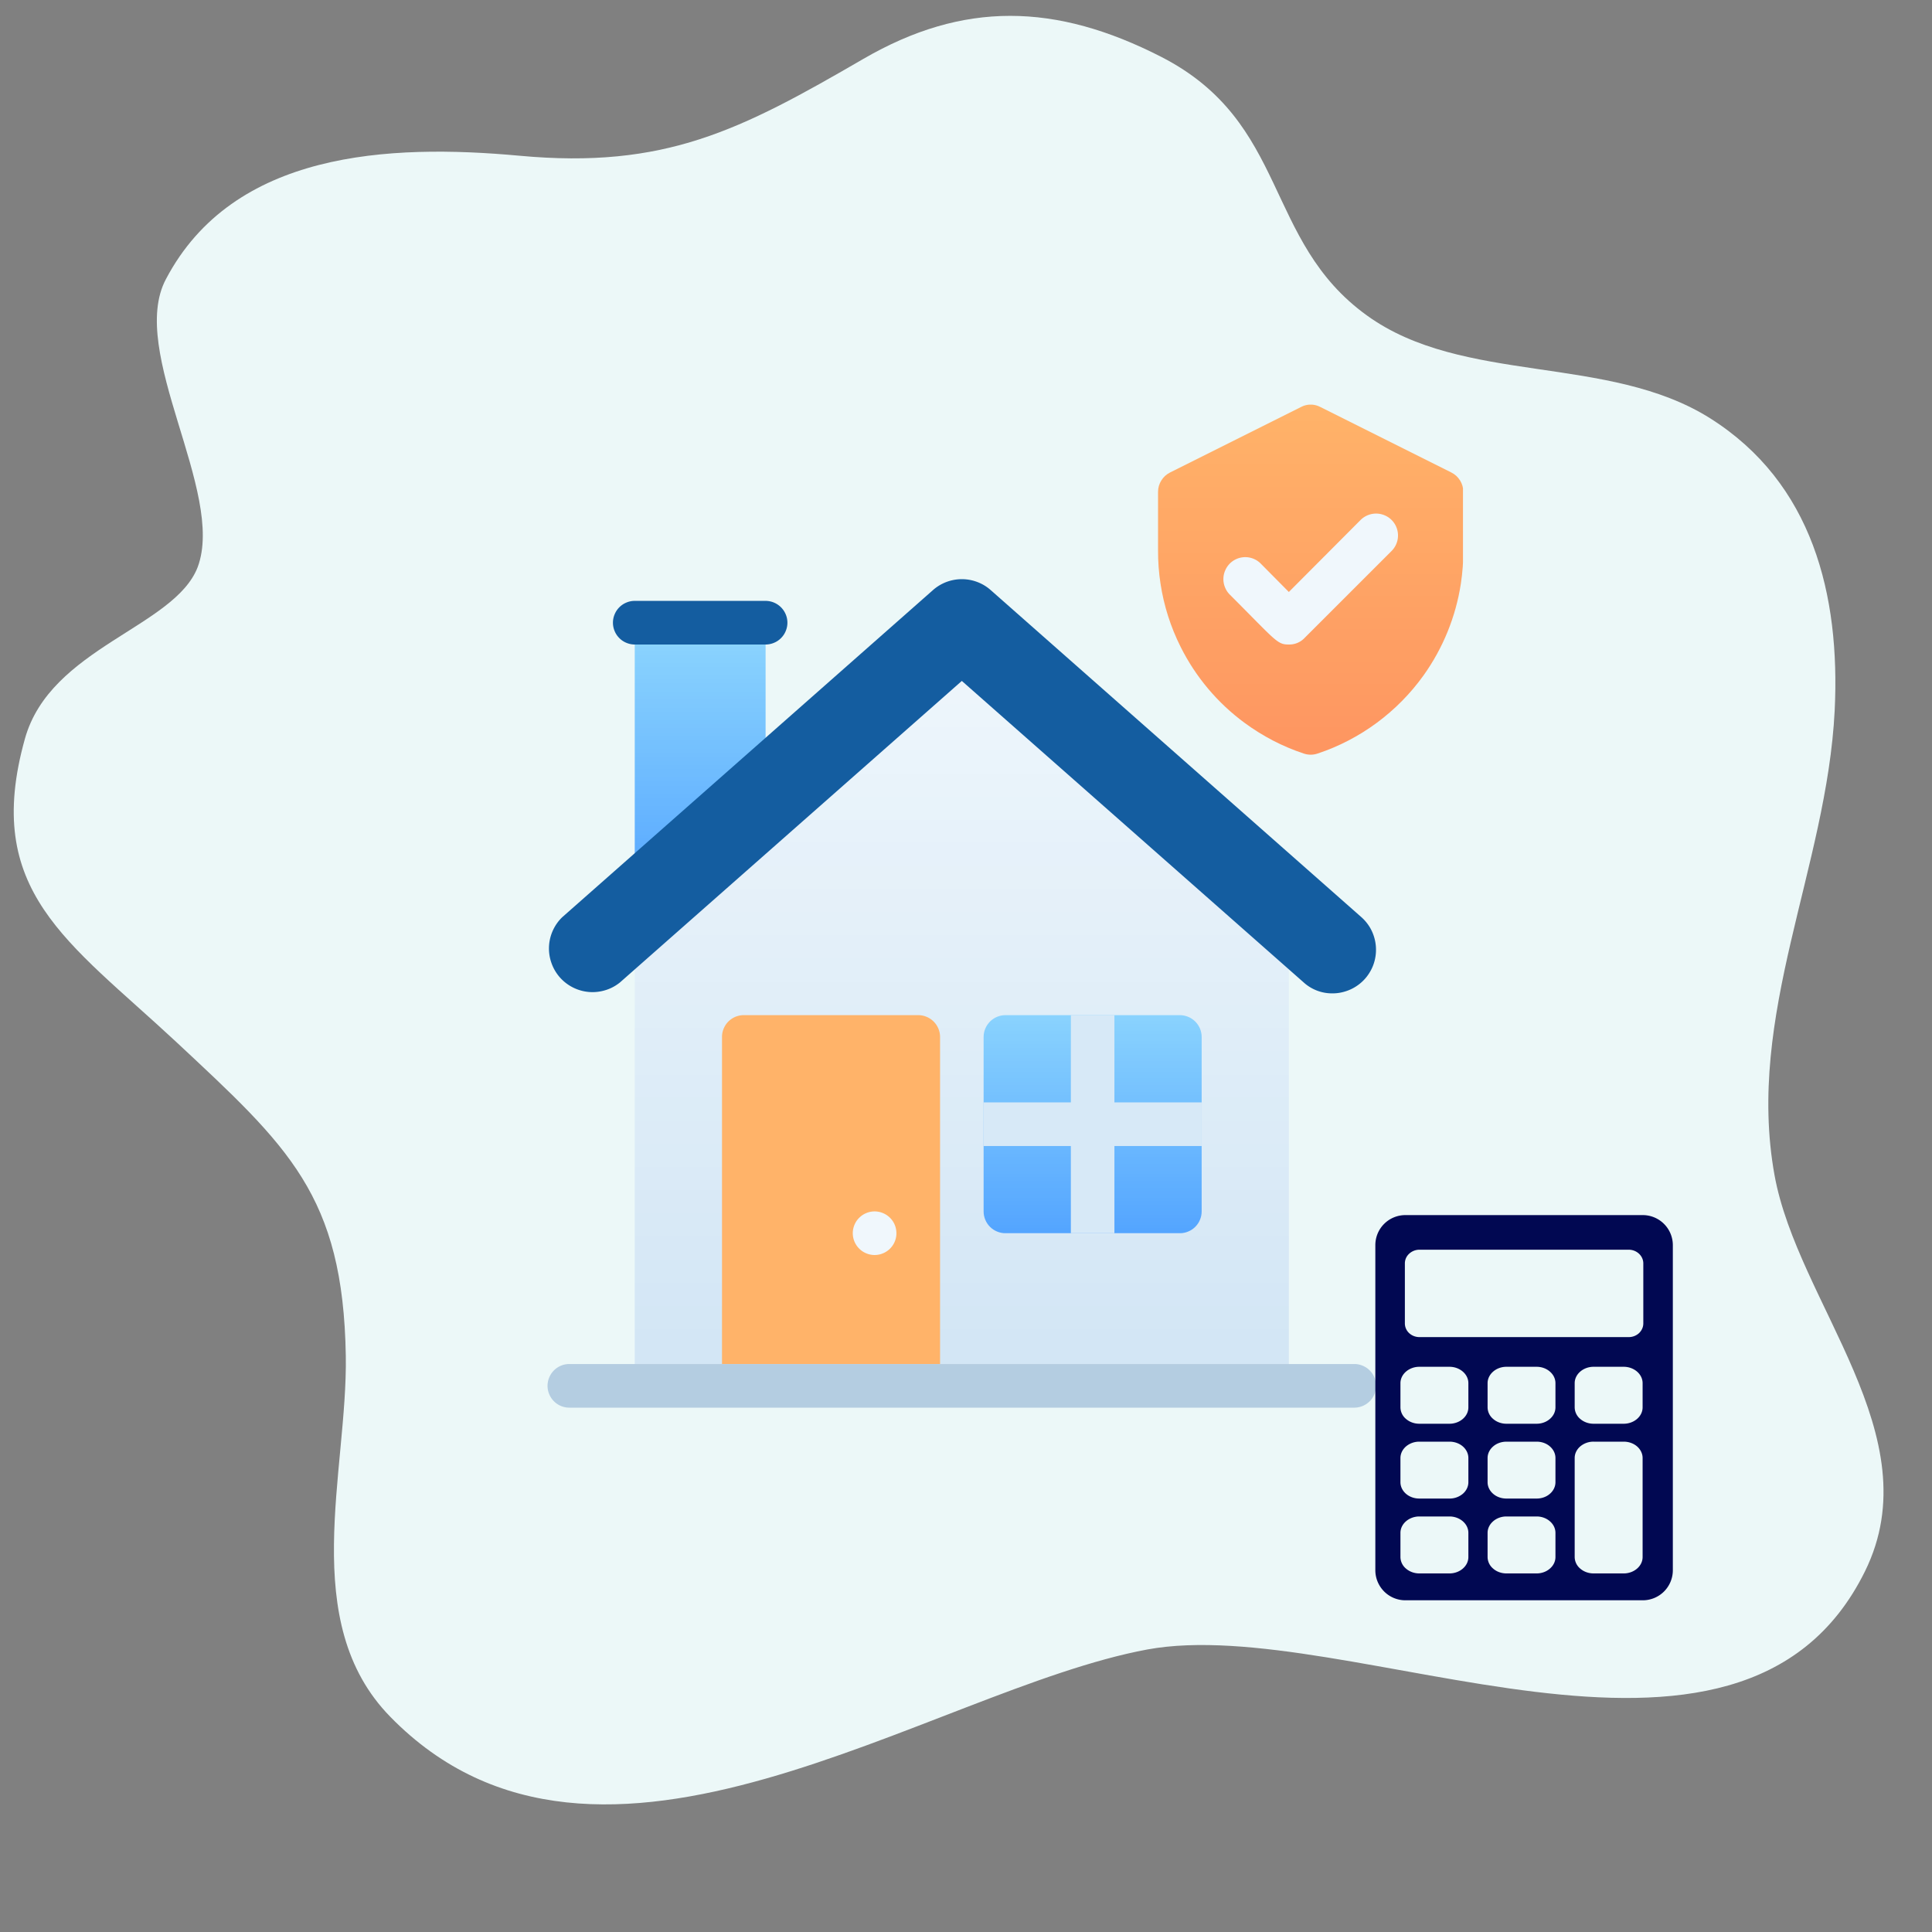 <svg xmlns="http://www.w3.org/2000/svg" width="200" viewBox="0 0 150 150" height="200" version="1.0"><rect x="0" y="0" width="150" height="150" fill="#808080" stroke="none"/><defs><clipPath id="a"><path d="M49.281 50.04h10.16v20.312h-10.16Zm0 0"/></clipPath><clipPath id="n"><path d="M106.781 94.336H130v30h-23.219Zm0 0"/></clipPath><clipPath id="c"><path d="M49 48h52v58H49Zm0 0"/></clipPath><clipPath id="d"><path d="M100.066 70.352v35.55H49.281v-35.55l25.395-22.004Zm0 0"/></clipPath><clipPath id="m"><path d="M42.336 105H107v4.418H42.336Zm0 0"/></clipPath><clipPath id="f"><path d="M76 78h18v18H76Zm0 0"/></clipPath><clipPath id="g"><path d="M76.367 94.055V80.512c0-.227.043-.442.13-.649.085-.207.21-.39.366-.55.16-.157.344-.282.551-.368a1.67 1.67 0 0 1 .648-.129h13.543a1.701 1.701 0 0 1 1.563 1.047c.086.207.129.422.129.649v13.543c0 .222-.043.437-.129.644-.086.211-.207.39-.367.551-.16.16-.34.281-.551.367a1.665 1.665 0 0 1-.645.13H78.062a1.67 1.67 0 0 1-.648-.13 1.68 1.68 0 0 1-.918-.918 1.665 1.665 0 0 1-.129-.644Zm0 0"/></clipPath><clipPath id="k"><path d="M113.61 38.188v4.539c.007.867-.06 1.726-.188 2.582a16.593 16.593 0 0 1-2.906 7.14 16.487 16.487 0 0 1-1.672 1.98 16.56 16.56 0 0 1-4.156 3.066c-.77.4-1.563.735-2.387 1.009-.36.121-.719.121-1.082 0a16.61 16.61 0 0 1-2.387-1.008 17.08 17.08 0 0 1-2.2-1.371 16.454 16.454 0 0 1-4.965-5.895 16.433 16.433 0 0 1-1.566-4.922 16.311 16.311 0 0 1-.19-2.581v-4.54c0-.316.085-.613.253-.882.168-.27.395-.48.68-.621L101 31.605a1.597 1.597 0 0 1 1.523 0l10.157 5.079c.285.14.511.351.68.62.167.27.25.567.25.883Zm0 0"/></clipPath><clipPath id="i"><path d="M42.336 44H107v34H42.336Zm0 0"/></clipPath><clipPath id="j"><path d="M89 31.418h24.586V59H89Zm0 0"/></clipPath><linearGradient x1="10" gradientTransform="translate(37.433 29.725) scale(1.693)" y1="24" x2="10" gradientUnits="userSpaceOnUse" y2="12" id="b"><stop stop-color="#54A5FF" offset="0"/><stop stop-color="#54A5FF" offset=".016"/><stop stop-color="#55A6FF" offset=".031"/><stop stop-color="#56A7FF" offset=".047"/><stop stop-color="#57A7FF" offset=".063"/><stop stop-color="#58A8FF" offset=".078"/><stop stop-color="#59A9FF" offset=".094"/><stop stop-color="#59AAFF" offset=".109"/><stop stop-color="#5AAAFF" offset=".125"/><stop stop-color="#5BABFF" offset=".141"/><stop stop-color="#5CACFF" offset=".156"/><stop stop-color="#5DADFF" offset=".172"/><stop stop-color="#5EADFF" offset=".188"/><stop stop-color="#5EAEFF" offset=".203"/><stop stop-color="#5FAFFF" offset=".219"/><stop stop-color="#60AFFF" offset=".234"/><stop stop-color="#61B0FF" offset=".25"/><stop stop-color="#62B1FF" offset=".266"/><stop stop-color="#63B2FF" offset=".281"/><stop stop-color="#64B2FF" offset=".297"/><stop stop-color="#64B3FF" offset=".313"/><stop stop-color="#65B4FF" offset=".328"/><stop stop-color="#66B4FF" offset=".344"/><stop stop-color="#67B5FF" offset=".359"/><stop stop-color="#68B6FF" offset=".375"/><stop stop-color="#69B7FF" offset=".391"/><stop stop-color="#69B7FF" offset=".406"/><stop stop-color="#6AB8FF" offset=".422"/><stop stop-color="#6BB9FF" offset=".438"/><stop stop-color="#6CB9FF" offset=".453"/><stop stop-color="#6DBAFF" offset=".469"/><stop stop-color="#6EBBFF" offset=".484"/><stop stop-color="#6FBCFE" offset=".5"/><stop stop-color="#6FBCFE" offset=".516"/><stop stop-color="#70BDFE" offset=".531"/><stop stop-color="#71BEFE" offset=".547"/><stop stop-color="#72BEFE" offset=".563"/><stop stop-color="#73BFFE" offset=".578"/><stop stop-color="#74C0FE" offset=".594"/><stop stop-color="#74C1FE" offset=".609"/><stop stop-color="#75C1FE" offset=".625"/><stop stop-color="#76C2FE" offset=".641"/><stop stop-color="#77C3FE" offset=".656"/><stop stop-color="#78C3FE" offset=".672"/><stop stop-color="#79C4FE" offset=".688"/><stop stop-color="#79C5FE" offset=".703"/><stop stop-color="#7AC6FE" offset=".719"/><stop stop-color="#7BC6FE" offset=".734"/><stop stop-color="#7CC7FE" offset=".75"/><stop stop-color="#7DC8FE" offset=".766"/><stop stop-color="#7EC8FE" offset=".781"/><stop stop-color="#7FC9FE" offset=".797"/><stop stop-color="#7FCAFE" offset=".813"/><stop stop-color="#80CBFE" offset=".828"/><stop stop-color="#81CBFE" offset=".844"/><stop stop-color="#82CCFE" offset=".859"/><stop stop-color="#83CDFE" offset=".875"/><stop stop-color="#84CEFE" offset=".891"/><stop stop-color="#84CEFE" offset=".906"/><stop stop-color="#85CFFE" offset=".922"/><stop stop-color="#86D0FE" offset=".938"/><stop stop-color="#87D0FE" offset=".953"/><stop stop-color="#88D1FE" offset=".969"/><stop stop-color="#89D2FE" offset=".984"/><stop stop-color="#8AD3FE" offset="1"/></linearGradient><linearGradient x1="38" gradientTransform="translate(37.433 29.725) scale(1.693)" y1="17.072" x2="38" gradientUnits="userSpaceOnUse" y2="1" id="l"><stop stop-color="#FE9661" offset="0"/><stop stop-color="#FE9661" offset=".031"/><stop stop-color="#FE9761" offset=".063"/><stop stop-color="#FE9862" offset=".094"/><stop stop-color="#FE9962" offset=".125"/><stop stop-color="#FE9A62" offset=".156"/><stop stop-color="#FE9B62" offset=".188"/><stop stop-color="#FE9C63" offset=".219"/><stop stop-color="#FE9D63" offset=".25"/><stop stop-color="#FE9E63" offset=".281"/><stop stop-color="#FE9E63" offset=".313"/><stop stop-color="#FE9F64" offset=".344"/><stop stop-color="#FEA064" offset=".375"/><stop stop-color="#FEA164" offset=".406"/><stop stop-color="#FEA264" offset=".438"/><stop stop-color="#FEA365" offset=".469"/><stop stop-color="#FEA465" offset=".5"/><stop stop-color="#FFA565" offset=".531"/><stop stop-color="#FFA665" offset=".563"/><stop stop-color="#FFA766" offset=".594"/><stop stop-color="#FFA866" offset=".625"/><stop stop-color="#FFA966" offset=".656"/><stop stop-color="#FFA966" offset=".688"/><stop stop-color="#FFAA67" offset=".719"/><stop stop-color="#FFAB67" offset=".75"/><stop stop-color="#FFAC67" offset=".781"/><stop stop-color="#FFAD67" offset=".813"/><stop stop-color="#FFAE68" offset=".844"/><stop stop-color="#FFAF68" offset=".875"/><stop stop-color="#FFB068" offset=".906"/><stop stop-color="#FFB168" offset=".938"/><stop stop-color="#FFB269" offset=".969"/><stop stop-color="#FFB369" offset="1"/></linearGradient><linearGradient x1="22" gradientTransform="translate(37.433 29.725) scale(1.693)" y1="45" x2="22" gradientUnits="userSpaceOnUse" y2="11" id="e"><stop stop-color="#D3E6F5" offset="0"/><stop stop-color="#D3E6F5" offset=".031"/><stop stop-color="#D4E7F5" offset=".063"/><stop stop-color="#D5E7F6" offset=".094"/><stop stop-color="#D6E8F6" offset=".125"/><stop stop-color="#D7E8F6" offset=".156"/><stop stop-color="#D8E9F6" offset=".188"/><stop stop-color="#D9E9F6" offset=".219"/><stop stop-color="#DAEAF7" offset=".25"/><stop stop-color="#DBEBF7" offset=".281"/><stop stop-color="#DCEBF7" offset=".313"/><stop stop-color="#DCECF7" offset=".344"/><stop stop-color="#DDECF8" offset=".375"/><stop stop-color="#DEEDF8" offset=".406"/><stop stop-color="#DFEDF8" offset=".438"/><stop stop-color="#E0EEF8" offset=".469"/><stop stop-color="#E1EEF8" offset=".5"/><stop stop-color="#E2EFF9" offset=".531"/><stop stop-color="#E3EFF9" offset=".563"/><stop stop-color="#E4F0F9" offset=".594"/><stop stop-color="#E5F0F9" offset=".625"/><stop stop-color="#E6F1F9" offset=".656"/><stop stop-color="#E6F1FA" offset=".688"/><stop stop-color="#E7F2FA" offset=".719"/><stop stop-color="#E8F3FA" offset=".75"/><stop stop-color="#E9F3FA" offset=".781"/><stop stop-color="#EAF4FB" offset=".813"/><stop stop-color="#EBF4FB" offset=".844"/><stop stop-color="#ECF5FB" offset=".875"/><stop stop-color="#EDF5FB" offset=".906"/><stop stop-color="#EEF6FB" offset=".938"/><stop stop-color="#EFF6FC" offset=".969"/><stop stop-color="#EFF7FC" offset="1"/></linearGradient><linearGradient x1="-113" gradientTransform="rotate(-90 26.807 -122.353) scale(1.693)" y1="-38" x2="-103" gradientUnits="userSpaceOnUse" y2="-38" id="h"><stop stop-color="#54A5FF" offset="0"/><stop stop-color="#54A5FF" offset=".016"/><stop stop-color="#55A6FF" offset=".031"/><stop stop-color="#56A7FF" offset=".047"/><stop stop-color="#57A7FF" offset=".063"/><stop stop-color="#58A8FF" offset=".078"/><stop stop-color="#59A9FF" offset=".094"/><stop stop-color="#59AAFF" offset=".109"/><stop stop-color="#5AAAFF" offset=".125"/><stop stop-color="#5BABFF" offset=".141"/><stop stop-color="#5CACFF" offset=".156"/><stop stop-color="#5DADFF" offset=".172"/><stop stop-color="#5EADFF" offset=".188"/><stop stop-color="#5EAEFF" offset=".203"/><stop stop-color="#5FAFFF" offset=".219"/><stop stop-color="#60AFFF" offset=".234"/><stop stop-color="#61B0FF" offset=".25"/><stop stop-color="#62B1FF" offset=".266"/><stop stop-color="#63B2FF" offset=".281"/><stop stop-color="#64B2FF" offset=".297"/><stop stop-color="#64B3FF" offset=".313"/><stop stop-color="#65B4FF" offset=".328"/><stop stop-color="#66B4FF" offset=".344"/><stop stop-color="#67B5FF" offset=".359"/><stop stop-color="#68B6FF" offset=".375"/><stop stop-color="#69B7FF" offset=".391"/><stop stop-color="#69B7FF" offset=".406"/><stop stop-color="#6AB8FF" offset=".422"/><stop stop-color="#6BB9FF" offset=".438"/><stop stop-color="#6CB9FF" offset=".453"/><stop stop-color="#6DBAFF" offset=".469"/><stop stop-color="#6EBBFF" offset=".484"/><stop stop-color="#6FBCFE" offset=".5"/><stop stop-color="#6FBCFE" offset=".516"/><stop stop-color="#70BDFE" offset=".531"/><stop stop-color="#71BEFE" offset=".547"/><stop stop-color="#72BEFE" offset=".563"/><stop stop-color="#73BFFE" offset=".578"/><stop stop-color="#74C0FE" offset=".594"/><stop stop-color="#74C1FE" offset=".609"/><stop stop-color="#75C1FE" offset=".625"/><stop stop-color="#76C2FE" offset=".641"/><stop stop-color="#77C3FE" offset=".656"/><stop stop-color="#78C3FE" offset=".672"/><stop stop-color="#79C4FE" offset=".688"/><stop stop-color="#79C5FE" offset=".703"/><stop stop-color="#7AC6FE" offset=".719"/><stop stop-color="#7BC6FE" offset=".734"/><stop stop-color="#7CC7FE" offset=".75"/><stop stop-color="#7DC8FE" offset=".766"/><stop stop-color="#7EC8FE" offset=".781"/><stop stop-color="#7FC9FE" offset=".797"/><stop stop-color="#7FCAFE" offset=".813"/><stop stop-color="#80CBFE" offset=".828"/><stop stop-color="#81CBFE" offset=".844"/><stop stop-color="#82CCFE" offset=".859"/><stop stop-color="#83CDFE" offset=".875"/><stop stop-color="#84CEFE" offset=".891"/><stop stop-color="#84CEFE" offset=".906"/><stop stop-color="#85CFFE" offset=".922"/><stop stop-color="#86D0FE" offset=".938"/><stop stop-color="#87D0FE" offset=".953"/><stop stop-color="#88D1FE" offset=".969"/><stop stop-color="#89D2FE" offset=".984"/><stop stop-color="#8AD3FE" offset="1"/></linearGradient></defs><path fill="#ecf8f8" d="M12.883 21.672c5.226-9.93 17.304-10.512 27.437-9.582 11.325 1.047 17.16-1.973 26.715-7.52C74.79.07 81.961.215 90.18 4.426c9.93 5.11 7.898 14.258 15.941 20.062 7.461 5.403 18.727 2.992 26.656 7.989 7.953 5.023 10.102 13.703 9.668 22.675-.61 12.227-6.91 23.668-4.675 36.067 1.8 9.988 12.226 20.238 7.027 30.777-9.727 19.719-40.102 3.195-55.723 6.07-16.898 3.137-42.511 21.864-58.77 5.227-7.202-7.348-3.312-19.05-3.456-28.023-.203-12.485-4.473-16.258-13.184-24.391-8.39-7.809-15.039-11.7-11.73-23.52 1.976-7.086 11.617-8.652 13.414-13.328 2.18-5.836-5.457-16.726-2.465-22.36Zm0 0"/><g clip-path="url(#a)"><path fill="url(#b)" d="M49.281 50.04v20.312h10.16V50.039Zm0 0"/></g><g clip-path="url(#c)"><g clip-path="url(#d)"><path fill="url(#e)" d="M49.281 48.348v57.554h50.785V48.348Zm0 0"/></g></g><g clip-path="url(#f)"><g clip-path="url(#g)"><path fill="url(#h)" d="M76.367 95.746h16.93v-16.93h-16.93Zm0 0"/></g></g><path fill="#d7e9f7" d="M93.297 85.59h-6.774v-6.774h-3.382v6.774h-6.774v3.387h6.774v6.77h3.382v-6.77h6.774Zm0 0"/><g clip-path="url(#i)"><path fill="#145da0" d="M103.453 77.125a3.281 3.281 0 0 1-2.234-.848l-26.543-23.41-26.543 23.41c-.34.274-.719.477-1.137.602a3.369 3.369 0 0 1-2.516-.215 3.364 3.364 0 0 1-1.664-1.894 3.369 3.369 0 0 1 .105-2.52c.18-.398.427-.75.743-1.05l28.777-25.391a3.39 3.39 0 0 1 3.43-.625c.383.144.73.351 1.04.625l28.776 25.39c.258.227.477.489.657.781a3.412 3.412 0 0 1 .273 2.953c-.12.32-.289.618-.5.891-.21.27-.457.504-.742.7a3.308 3.308 0 0 1-.914.445 3.272 3.272 0 0 1-1.008.156Zm0 0"/></g><g clip-path="url(#j)"><g clip-path="url(#k)"><path fill="url(#l)" d="M89.906 31.418v27.207h23.68V31.418Zm0 0"/></g></g><path fill="#f0f7fc" d="M100.066 50.04c-.914 0-.964-.255-4.586-3.876a1.657 1.657 0 0 1-.367-.555 1.67 1.67 0 0 1-.129-.648c0-.227.043-.441.13-.648a1.692 1.692 0 0 1 2.77-.555l2.182 2.203 5.57-5.59a1.704 1.704 0 0 1 1.855-.367 1.68 1.68 0 0 1 .92.918 1.704 1.704 0 0 1-.368 1.855l-6.773 6.77a1.621 1.621 0 0 1-1.204.492Zm0 0"/><path fill="#ffb369" d="M57.746 78.816H71.29c.227 0 .441.043.648.13.208.085.391.21.551.367.157.16.282.343.367.55.086.207.13.422.13.649v25.39h-16.93v-25.39c0-.227.043-.442.129-.649a1.685 1.685 0 0 1 1.563-1.047Zm0 0"/><path fill="#f0f7fc" d="M69.598 95.746a1.685 1.685 0 0 1-1.047 1.563 1.67 1.67 0 0 1-1.293 0 1.641 1.641 0 0 1-.551-.368 1.685 1.685 0 0 1-.367-1.844c.086-.206.207-.39.367-.546.16-.16.34-.281.55-.367a1.67 1.67 0 0 1 1.293 0 1.685 1.685 0 0 1 1.047 1.563Zm0 0"/><g clip-path="url(#m)"><path fill="#b4cde1" d="M105.148 109.29H44.203a1.685 1.685 0 0 1-1.562-1.048 1.67 1.67 0 0 1 0-1.293 1.685 1.685 0 0 1 1.563-1.047h60.944c.223 0 .438.043.645.13a1.68 1.68 0 0 1 .918.918 1.67 1.67 0 0 1 0 1.292 1.68 1.68 0 0 1-.918.918 1.665 1.665 0 0 1-.645.13Zm0 0"/></g><path fill="#145da0" d="M59.441 50.04h-10.16c-.222 0-.437-.044-.644-.13a1.641 1.641 0 0 1-.551-.367c-.16-.16-.281-.34-.367-.55a1.67 1.67 0 0 1 0-1.293 1.68 1.68 0 0 1 .918-.919c.207-.086.422-.129.644-.129h10.16a1.701 1.701 0 0 1 1.563 1.047 1.67 1.67 0 0 1 0 1.293c-.086.211-.207.39-.367.551-.16.16-.34.281-.551.367a1.665 1.665 0 0 1-.645.13Zm0 0"/><g clip-path="url(#n)"><path fill="#010852" d="M129.879 121.91V96.672a2.337 2.337 0 0 0-2.336-2.332h-18.43a2.33 2.33 0 0 0-2.332 2.332v25.238c0 .645.262 1.227.684 1.653a2.33 2.33 0 0 0 1.648.683h18.43a2.34 2.34 0 0 0 1.652-.683 2.34 2.34 0 0 0 .684-1.653Zm-19.684-15.793h2.344c.402 0 .77.145 1.035.375.266.23.43.547.43.899v1.875c0 .351-.164.668-.43.898-.265.23-.633.375-1.035.375h-2.344c-.402 0-.77-.144-1.035-.375a1.187 1.187 0 0 1-.43-.898v-1.875c0-.352.165-.668.43-.899.266-.23.633-.375 1.035-.375Zm6.762 0h2.348c.402 0 .77.145 1.03.375.267.23.43.547.43.899v1.875c0 .351-.163.668-.43.898-.26.23-.628.375-1.03.375h-2.348c-.402 0-.77-.144-1.031-.375a1.187 1.187 0 0 1-.43-.898v-1.875c0-.352.164-.668.43-.899.261-.23.629-.375 1.031-.375Zm6.766 0h2.343c.403 0 .77.145 1.036.375.265.23.43.547.43.899v1.875c0 .351-.165.668-.43.898-.266.23-.633.375-1.036.375h-2.343c-.403 0-.77-.144-1.035-.375a1.187 1.187 0 0 1-.43-.898v-1.875c0-.352.164-.668.43-.899.265-.23.632-.375 1.035-.375Zm-13.528 5.813h2.344c.402 0 .77.14 1.035.37.266.231.43.552.43.9v1.878c0 .348-.164.668-.43.899a1.58 1.58 0 0 1-1.035.37h-2.344c-.402 0-.77-.14-1.035-.37-.265-.23-.43-.551-.43-.899V113.2c0-.347.165-.668.43-.898a1.58 1.58 0 0 1 1.035-.371Zm6.762 0h2.348c.402 0 .77.14 1.03.37.267.231.43.552.43.9v1.878c0 .348-.163.668-.43.899-.26.23-.628.37-1.03.37h-2.348c-.402 0-.77-.14-1.031-.37-.266-.23-.43-.551-.43-.899V113.2c0-.347.164-.668.43-.898.261-.23.629-.371 1.031-.371Zm6.766 0h2.343c.403 0 .77.14 1.036.37.265.231.43.552.43.9v7.687c0 .351-.165.668-.43.898-.266.23-.633.375-1.036.375h-2.343c-.403 0-.77-.144-1.035-.375a1.187 1.187 0 0 1-.43-.898v-7.688c0-.347.164-.668.43-.898a1.58 1.58 0 0 1 1.035-.371Zm-13.528 5.808h2.344c.402 0 .77.145 1.035.375.266.23.43.547.43.899v1.875c0 .351-.164.668-.43.898-.265.23-.633.375-1.035.375h-2.344c-.402 0-.77-.144-1.035-.375a1.187 1.187 0 0 1-.43-.898v-1.875c0-.352.165-.668.43-.899.266-.23.633-.375 1.035-.375Zm6.762 0h2.348c.402 0 .77.145 1.03.375.267.23.43.547.43.899v1.875c0 .351-.163.668-.43.898-.26.23-.628.375-1.03.375h-2.348c-.402 0-.77-.144-1.031-.375a1.187 1.187 0 0 1-.43-.898v-1.875c0-.352.164-.668.43-.899.261-.23.629-.375 1.031-.375Zm10.629-14.984c0 .289-.129.555-.332.75a1.174 1.174 0 0 1-.8.308h-16.247c-.312 0-.594-.117-.8-.308a1.03 1.03 0 0 1-.333-.75V98.09c0-.293.125-.559.332-.75.207-.192.489-.313.801-.313h16.246c.313 0 .594.121.8.313.204.191.333.457.333.75v4.664" fill-rule="evenodd"/></g></svg>